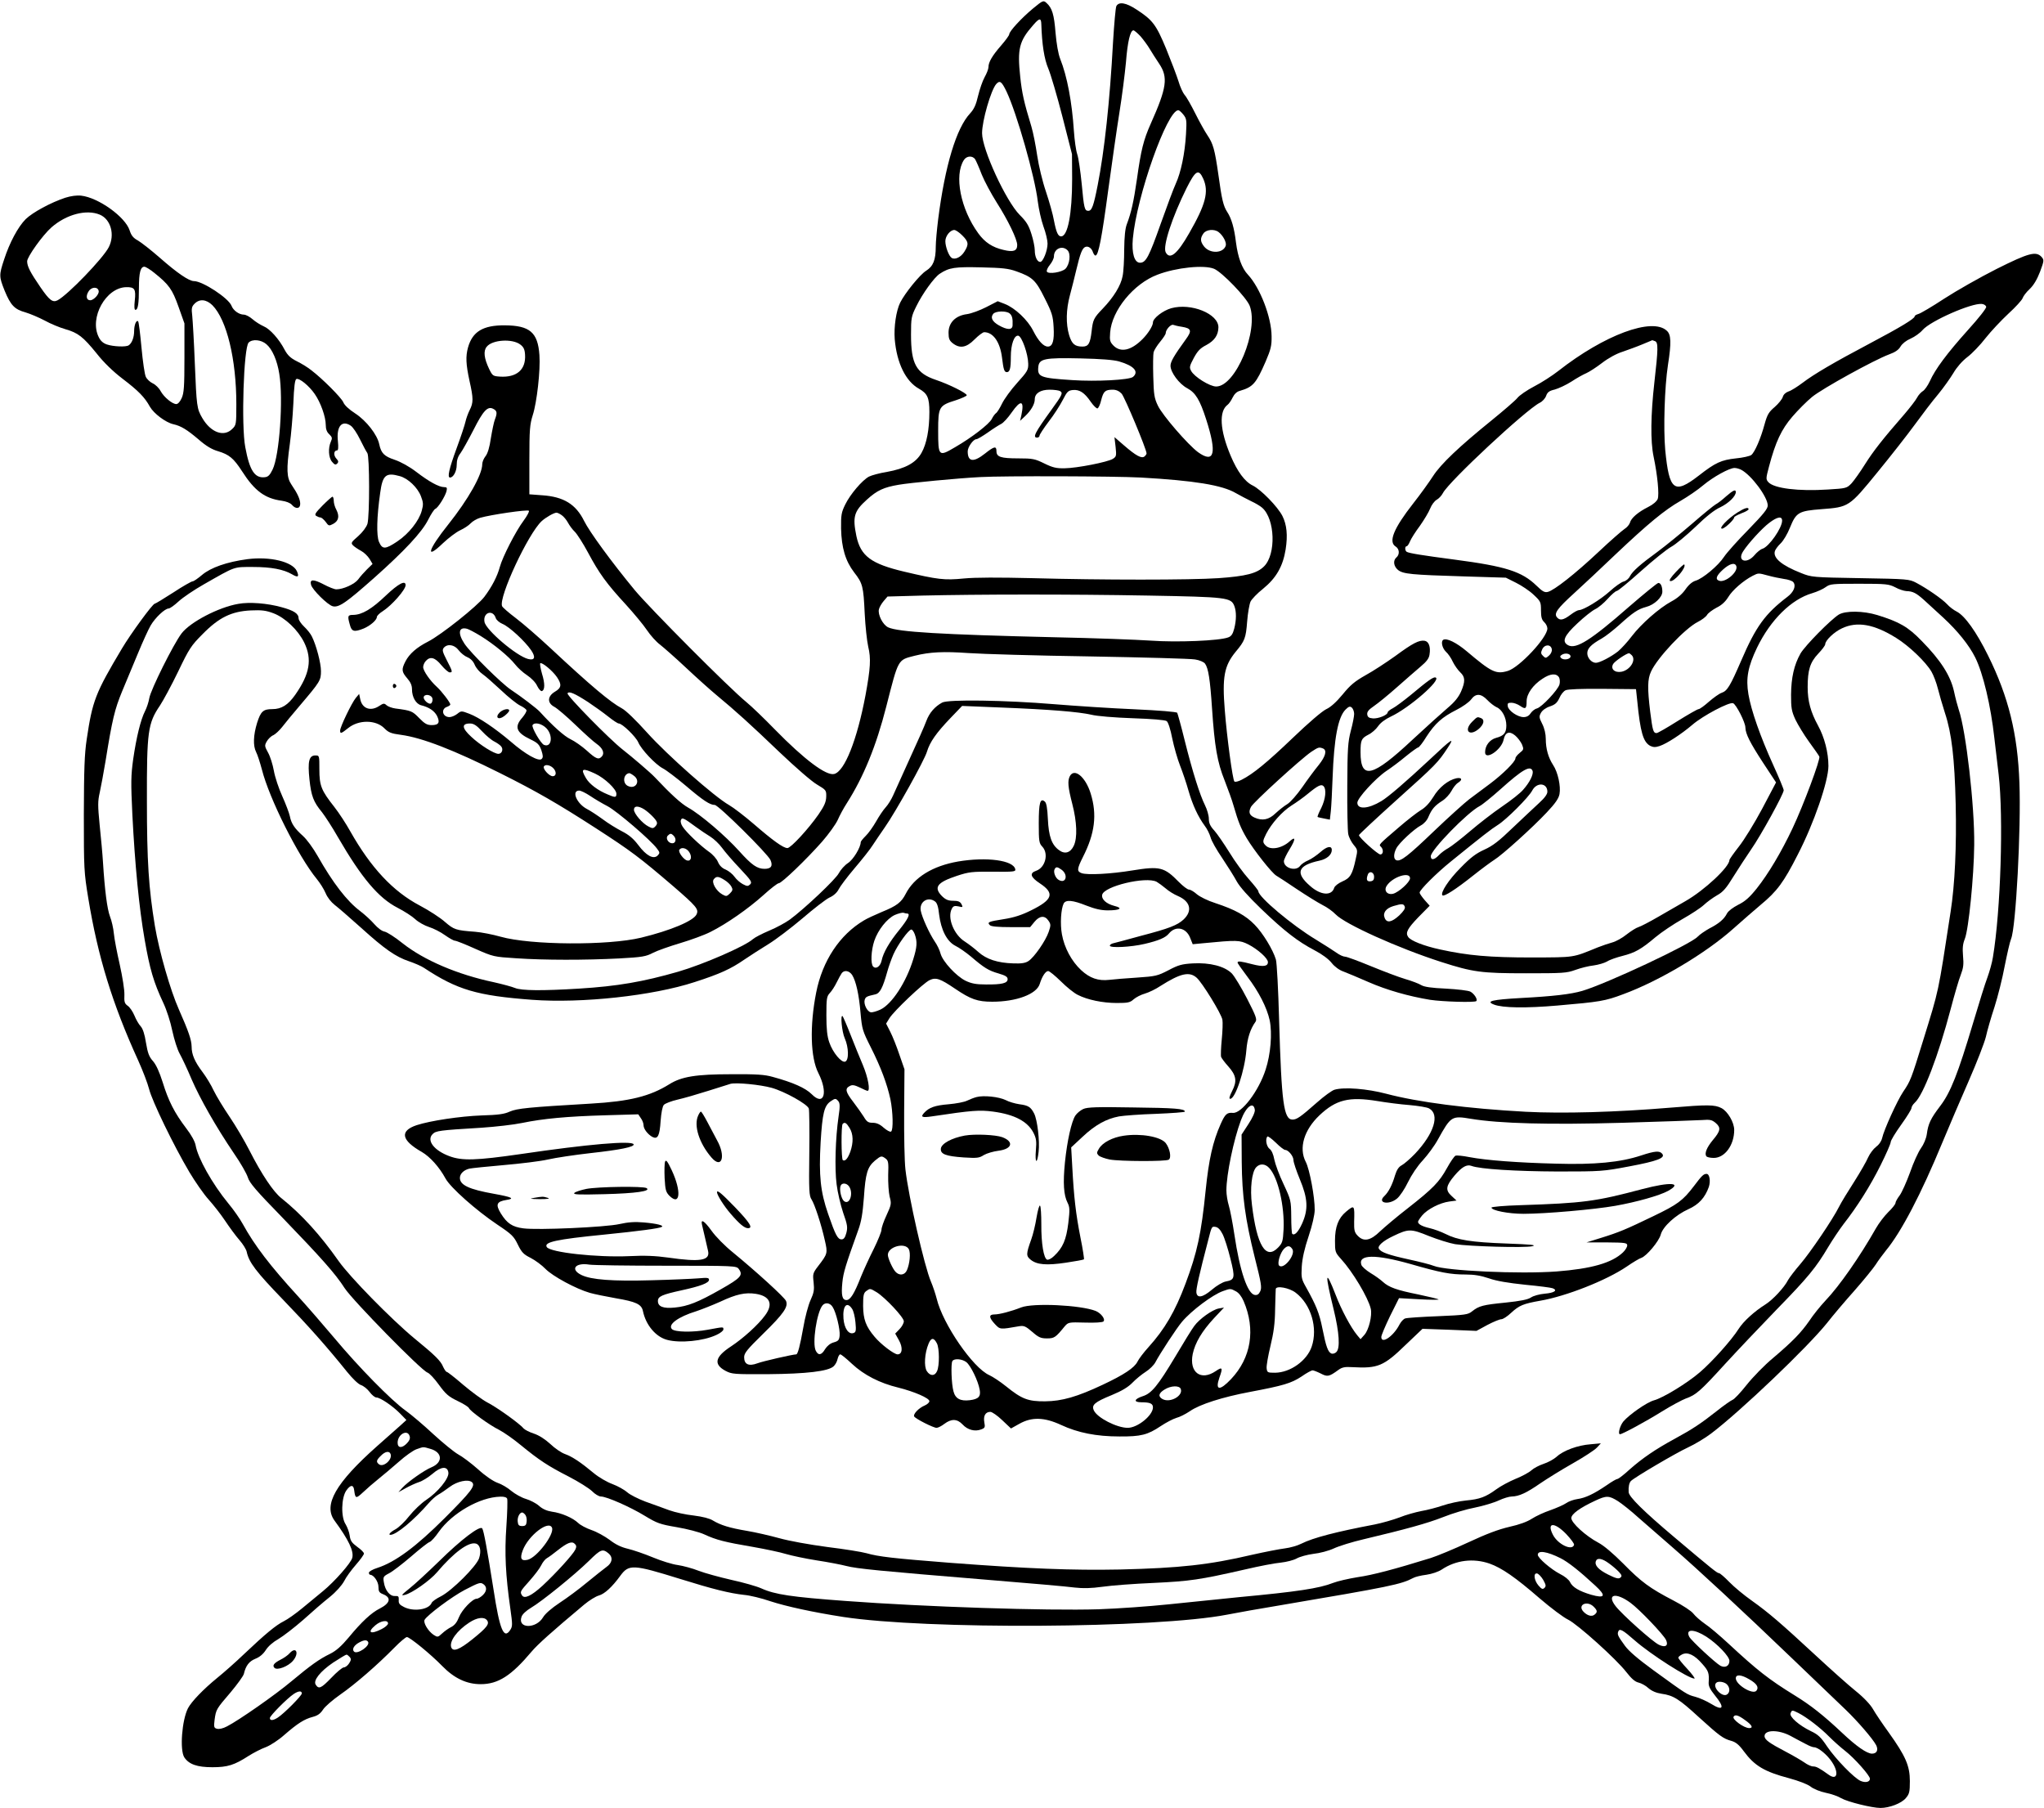 <?xml version="1.0" standalone="no"?>
<!DOCTYPE svg PUBLIC "-//W3C//DTD SVG 20010904//EN"
 "http://www.w3.org/TR/2001/REC-SVG-20010904/DTD/svg10.dtd">
<svg version="1.0" xmlns="http://www.w3.org/2000/svg"
 width="1280pt" height="1132pt" viewBox="0 0 1280 1132"
 preserveAspectRatio="xMidYMid meet">
<g transform="translate(0,1132) scale(0.1,-0.1)"
fill="#000000" stroke="none">
<path d="M6469 11267 c-72 -60 -149 -143 -149 -162 0 -6 -23 -38 -50 -69 -56
-64 -80 -105 -80 -136 0 -12 -11 -40 -24 -63 -13 -23 -31 -76 -41 -117 -13
-57 -26 -84 -50 -110 -86 -92 -157 -326 -200 -663 -8 -65 -15 -141 -15 -170 0
-85 -16 -124 -60 -152 -39 -24 -133 -140 -163 -200 -25 -51 -40 -151 -34 -229
13 -150 69 -264 152 -310 53 -30 65 -56 65 -146 0 -109 -17 -198 -49 -255 -35
-63 -102 -99 -218 -120 -45 -7 -95 -21 -111 -29 -42 -22 -118 -111 -149 -175
-24 -49 -27 -65 -26 -151 3 -120 27 -202 82 -274 54 -69 58 -88 66 -258 4 -79
14 -172 22 -207 18 -74 14 -135 -17 -304 -53 -281 -131 -477 -196 -493 -50
-13 -188 91 -372 279 -65 67 -145 144 -178 171 -108 88 -607 590 -699 701
-147 178 -284 366 -317 433 -52 105 -128 152 -263 161 l-80 6 0 215 c0 191 3
222 21 280 26 79 49 283 42 377 -10 142 -60 185 -217 186 -136 1 -202 -39
-230 -138 -16 -57 -13 -107 9 -209 25 -111 25 -137 1 -184 -10 -20 -22 -53
-26 -72 -4 -19 -29 -95 -56 -168 -47 -128 -59 -182 -41 -182 21 0 42 39 42 79
0 29 7 52 24 74 13 18 49 83 81 145 61 121 89 151 124 132 24 -12 26 -26 10
-67 -6 -15 -17 -68 -25 -116 -8 -57 -20 -97 -34 -114 -11 -14 -20 -36 -20 -49
0 -66 -88 -221 -213 -378 -128 -160 -146 -226 -33 -117 36 34 84 70 108 81 24
11 53 30 65 43 12 13 39 29 60 35 65 19 296 53 305 44 4 -4 -11 -32 -33 -62
-49 -65 -132 -227 -149 -290 -16 -59 -49 -123 -97 -187 -45 -59 -270 -238
-352 -280 -71 -36 -117 -76 -142 -124 -26 -51 -24 -65 11 -106 21 -24 30 -44
30 -69 0 -49 25 -92 58 -100 48 -12 81 -34 98 -65 21 -42 12 -59 -32 -59 -29
0 -44 8 -79 44 -43 44 -49 47 -149 60 -21 3 -46 12 -55 20 -15 14 -20 13 -46
-4 -54 -36 -107 -17 -119 42 l-7 33 -21 -25 c-25 -30 -98 -181 -98 -204 0 -22
6 -20 50 15 66 54 175 53 228 -2 25 -25 41 -32 103 -40 133 -18 331 -95 623
-241 224 -112 358 -189 601 -346 215 -139 271 -181 480 -360 147 -127 162
-145 147 -177 -19 -41 -162 -101 -347 -146 -207 -50 -692 -47 -880 6 -49 14
-121 28 -160 31 -121 9 -132 13 -189 62 -29 26 -100 72 -157 102 -169 89 -307
238 -435 464 -26 47 -71 116 -100 153 -82 104 -94 133 -94 236 0 86 0 87 -25
87 -40 0 -49 -37 -37 -151 11 -103 25 -140 78 -204 18 -23 64 -93 101 -158
148 -255 254 -380 373 -441 41 -21 91 -53 110 -71 19 -18 58 -40 86 -49 29 -9
74 -32 100 -51 27 -19 55 -35 63 -35 8 0 66 -23 128 -51 113 -50 116 -50 256
-59 176 -12 431 -12 645 -1 145 8 167 12 211 35 27 14 104 41 171 61 67 20
152 51 189 70 102 51 236 145 330 229 46 42 90 76 98 76 18 0 173 149 271 260
41 47 85 108 98 136 12 28 38 76 57 105 105 165 184 358 247 605 77 301 71
291 177 318 96 24 181 28 338 17 83 -6 425 -16 760 -21 336 -6 632 -14 659
-19 27 -4 55 -16 62 -26 21 -28 32 -99 44 -280 16 -239 33 -338 79 -452 21
-54 47 -125 56 -158 30 -103 44 -138 82 -203 46 -77 158 -219 186 -235 12 -7
69 -44 128 -84 60 -40 131 -84 160 -99 29 -14 66 -41 83 -59 58 -61 393 -212
661 -298 199 -64 252 -71 530 -71 230 0 255 1 310 21 33 12 84 25 114 28 29 4
68 15 85 25 17 11 61 26 97 35 78 20 116 41 206 117 37 31 113 82 168 113 55
31 116 71 135 89 19 18 56 45 82 60 38 21 58 44 104 119 31 50 81 126 109 167
61 87 205 349 205 372 0 8 -30 80 -66 159 -80 176 -138 341 -155 442 -17 100
-3 173 54 292 85 175 215 303 346 341 30 9 68 26 84 38 27 20 41 21 210 21
169 0 185 -2 225 -22 23 -13 55 -23 70 -24 41 -1 62 -12 112 -57 25 -23 78
-72 119 -109 91 -84 162 -173 200 -249 50 -100 98 -304 120 -504 6 -52 18
-156 27 -230 31 -267 13 -852 -36 -1144 -5 -33 -21 -89 -34 -125 -14 -36 -54
-165 -90 -286 -95 -318 -141 -435 -206 -520 -60 -79 -75 -110 -84 -177 -4 -27
-19 -63 -37 -88 -16 -22 -47 -90 -68 -151 -22 -60 -51 -125 -65 -144 -14 -18
-26 -40 -26 -47 0 -8 -21 -34 -46 -58 -25 -25 -59 -70 -76 -100 -101 -178
-229 -362 -318 -455 -31 -33 -76 -89 -99 -124 -52 -75 -103 -128 -229 -235
-52 -43 -125 -118 -164 -167 -38 -48 -78 -91 -89 -94 -10 -4 -56 -36 -101 -72
-95 -75 -149 -111 -263 -173 -118 -64 -201 -121 -278 -189 -37 -34 -72 -61
-78 -61 -6 0 -36 -17 -67 -39 -81 -55 -134 -80 -184 -87 -23 -3 -56 -15 -71
-26 -16 -11 -60 -30 -99 -44 -39 -13 -90 -37 -115 -53 -29 -19 -78 -37 -141
-51 -69 -16 -143 -44 -257 -97 -88 -41 -194 -85 -235 -98 -229 -71 -366 -107
-458 -120 -56 -9 -126 -25 -154 -36 -86 -34 -223 -55 -588 -89 -118 -12 -316
-32 -440 -45 -124 -13 -322 -27 -440 -31 -327 -10 -1089 15 -1585 52 -339 25
-442 40 -528 79 -29 13 -113 37 -187 53 -74 17 -166 42 -205 57 -38 15 -97 31
-131 36 -33 4 -103 26 -156 48 -53 22 -123 46 -157 54 -42 10 -77 27 -114 56
-30 22 -80 50 -113 61 -32 11 -70 31 -84 45 -33 31 -103 62 -164 70 -32 5 -59
17 -81 37 -18 16 -55 35 -82 43 -27 8 -68 31 -91 50 -23 20 -62 43 -87 51 -27
10 -75 42 -122 85 -43 38 -99 80 -124 93 -25 14 -95 71 -155 126 -60 56 -138
122 -174 148 -90 64 -294 272 -446 454 -71 84 -174 203 -229 263 -173 189
-271 317 -344 450 -18 33 -59 92 -91 130 -101 123 -191 284 -205 364 -4 23
-26 64 -60 108 -72 95 -110 169 -146 286 -21 66 -41 110 -61 133 -25 28 -33
51 -44 116 -8 53 -20 88 -33 102 -11 11 -29 42 -39 67 -11 26 -30 54 -43 62
-19 14 -22 24 -20 69 1 30 -12 111 -29 188 -17 74 -34 162 -37 195 -3 33 -14
81 -24 106 -18 47 -33 165 -44 339 -3 52 -13 158 -21 235 -12 123 -12 148 1
205 8 36 24 124 36 195 42 261 57 323 104 437 26 62 71 170 100 240 29 70 64
147 78 171 29 50 90 107 113 107 8 0 36 20 63 45 26 24 97 72 157 106 202 115
184 109 308 109 115 0 192 -15 245 -46 37 -22 46 -16 30 20 -27 59 -168 93
-309 75 -129 -17 -231 -53 -285 -99 -26 -22 -52 -40 -59 -40 -7 0 -62 -31
-121 -70 -59 -38 -112 -70 -116 -70 -13 0 -151 -189 -205 -280 -167 -280 -185
-327 -221 -569 -14 -93 -17 -186 -18 -471 0 -341 1 -362 28 -525 60 -366 151
-661 312 -1014 29 -64 60 -145 69 -181 19 -75 153 -352 252 -519 37 -62 91
-139 119 -170 28 -31 75 -90 103 -132 28 -42 69 -98 91 -123 23 -26 43 -59 46
-74 14 -66 58 -124 224 -296 165 -171 276 -296 404 -455 34 -42 70 -77 87 -83
16 -5 41 -25 55 -44 14 -19 33 -34 42 -34 24 0 102 -53 148 -100 l40 -41 -35
-32 c-20 -18 -87 -77 -149 -132 -259 -230 -338 -368 -266 -466 88 -120 122
-191 111 -233 -8 -32 -110 -148 -183 -208 -32 -26 -91 -75 -131 -108 -40 -33
-92 -70 -115 -81 -50 -25 -117 -81 -247 -204 -52 -50 -129 -118 -170 -151 -87
-71 -161 -148 -183 -190 -38 -75 -52 -261 -23 -307 29 -44 81 -62 176 -62 95
0 137 13 227 71 30 19 78 44 106 54 29 11 80 44 116 76 84 73 126 100 179 114
31 8 48 20 65 46 12 19 61 61 108 94 91 63 232 185 339 294 35 36 71 66 78 66
18 0 150 -108 221 -181 75 -77 153 -114 241 -114 110 0 192 53 319 204 38 45
126 124 329 294 31 26 73 52 92 57 36 10 83 53 134 123 54 74 79 73 375 -19
205 -64 310 -90 401 -100 36 -3 110 -21 165 -40 98 -32 268 -69 455 -98 519
-80 1958 -72 2403 14 60 12 213 39 340 60 685 116 751 130 827 170 12 7 49 16
82 20 35 5 76 19 97 33 88 59 198 72 299 37 76 -27 162 -86 314 -218 70 -60
150 -120 178 -133 59 -29 302 -247 365 -329 32 -41 54 -60 76 -65 17 -4 45
-19 62 -35 21 -18 49 -30 82 -35 74 -10 110 -33 234 -147 130 -118 152 -134
203 -148 28 -8 48 -24 78 -65 67 -91 129 -128 284 -169 59 -16 114 -37 134
-52 18 -15 61 -32 95 -39 35 -7 78 -22 97 -34 40 -23 193 -61 246 -61 56 0
132 29 159 62 22 26 25 39 25 106 0 96 -27 157 -132 304 -40 55 -85 122 -99
147 -16 28 -57 72 -108 113 -45 36 -159 138 -254 226 -214 198 -289 263 -397
340 -47 33 -110 85 -140 116 -30 31 -59 56 -65 56 -12 0 -44 26 -281 226 -192
162 -283 252 -285 281 -2 34 3 58 14 70 23 23 283 176 357 210 41 19 107 58
145 87 184 139 605 541 726 692 35 45 112 136 171 202 59 67 119 141 134 164
15 24 44 63 64 88 96 116 220 353 353 675 41 99 116 274 166 388 50 114 98
238 107 275 8 37 32 121 54 187 21 66 50 181 64 257 15 75 32 151 40 170 30
71 63 690 52 978 -11 304 -68 537 -196 795 -74 150 -146 250 -197 276 -18 9
-45 29 -60 46 -31 33 -125 98 -193 134 -44 23 -53 24 -350 29 -300 5 -306 6
-371 32 -122 48 -178 95 -164 138 3 10 19 32 36 48 17 16 43 60 58 98 39 96
54 105 198 116 171 13 173 14 350 231 82 100 187 234 233 297 46 63 111 149
146 190 34 41 77 102 97 135 21 36 55 75 88 100 29 22 80 75 113 118 34 43 98
111 143 153 45 41 85 85 89 97 4 12 23 38 44 57 25 24 46 59 65 108 26 70 26
74 10 93 -35 38 -80 26 -282 -75 -103 -52 -251 -136 -328 -186 -76 -50 -149
-93 -162 -96 -13 -4 -23 -10 -23 -15 0 -14 -89 -68 -280 -169 -227 -120 -351
-193 -422 -247 -32 -24 -71 -49 -88 -54 -19 -7 -32 -20 -36 -35 -4 -13 -26
-41 -50 -62 -38 -32 -47 -48 -64 -109 -24 -89 -61 -174 -83 -192 -10 -7 -53
-17 -96 -21 -92 -10 -128 -26 -233 -108 -154 -119 -185 -95 -210 161 -12 135
-4 394 17 531 22 141 20 191 -7 215 -91 86 -392 -26 -680 -252 -37 -29 -105
-73 -150 -96 -46 -24 -94 -57 -106 -73 -13 -16 -85 -78 -160 -139 -204 -165
-319 -274 -368 -350 -24 -37 -79 -114 -124 -171 -123 -157 -157 -241 -110
-270 24 -15 26 -50 5 -68 -23 -19 -18 -56 10 -79 33 -25 81 -30 413 -40 l262
-8 64 -32 c34 -17 84 -50 109 -74 45 -42 47 -46 47 -99 0 -42 5 -59 20 -73 11
-10 20 -28 20 -40 0 -57 -175 -244 -248 -266 -74 -22 -102 -8 -258 124 -63 53
-125 84 -146 71 -16 -10 -7 -51 16 -74 14 -12 34 -41 44 -64 11 -22 32 -52 46
-65 32 -30 33 -57 5 -122 -16 -35 -40 -65 -84 -102 -34 -29 -132 -117 -218
-197 -253 -237 -327 -255 -327 -80 0 76 5 87 49 110 21 10 48 34 61 53 15 22
45 44 79 60 116 54 320 232 281 245 -14 5 -46 -18 -155 -109 -44 -36 -95 -74
-112 -83 -18 -9 -33 -21 -33 -26 0 -17 -60 -41 -93 -38 -24 2 -33 8 -35 25 -2
16 8 29 43 53 25 17 90 70 144 118 54 48 121 106 148 129 37 31 52 51 55 75 8
49 -5 82 -31 86 -35 5 -74 -15 -184 -96 -56 -40 -140 -95 -186 -120 -67 -38
-95 -61 -143 -120 -40 -48 -75 -80 -104 -93 -26 -13 -109 -84 -206 -177 -164
-157 -251 -228 -322 -264 -21 -11 -42 -16 -46 -11 -11 11 -47 278 -60 445 -17
209 -4 279 68 367 57 68 64 85 72 190 4 53 14 108 21 124 7 15 42 52 79 81 82
67 124 140 141 246 14 89 7 155 -20 209 -30 59 -135 166 -186 191 -50 24 -97
88 -139 188 -67 159 -74 277 -18 318 8 6 22 26 31 45 11 22 26 37 46 42 82 24
101 46 161 184 32 75 38 98 37 158 -1 120 -72 303 -148 385 -38 40 -63 109
-75 202 -11 91 -28 150 -55 191 -24 37 -34 78 -55 232 -23 161 -33 195 -70
250 -15 22 -49 83 -75 135 -26 52 -56 105 -67 116 -10 12 -28 50 -38 85 -11
35 -46 127 -77 203 -63 152 -85 181 -187 247 -64 42 -109 50 -125 21 -5 -9
-14 -112 -21 -227 -20 -370 -54 -681 -96 -894 -26 -133 -37 -161 -59 -161 -23
0 -27 16 -41 168 -8 80 -20 163 -28 186 -8 23 -17 88 -21 146 -12 181 -42 342
-86 452 -12 30 -23 94 -29 163 -9 114 -21 155 -57 187 -19 17 -22 16 -84 -35z
m52 -99 c4 -125 18 -218 44 -278 15 -36 55 -171 88 -300 l60 -235 1 -155 c0
-218 -27 -360 -69 -360 -19 0 -30 23 -45 100 -6 36 -29 117 -50 180 -22 64
-46 165 -55 227 -9 62 -25 143 -36 180 -47 154 -59 209 -70 311 -19 177 -7
225 82 326 38 44 49 45 50 4z m621 -75 c18 -21 44 -56 57 -78 13 -22 40 -64
60 -94 57 -85 48 -150 -53 -376 -45 -101 -61 -165 -86 -345 -21 -145 -36 -211
-64 -285 -10 -27 -15 -77 -16 -156 0 -64 -4 -140 -10 -168 -11 -59 -56 -132
-124 -203 -57 -59 -62 -70 -70 -142 -9 -77 -20 -96 -57 -96 -48 0 -67 16 -84
72 -21 71 -19 160 5 249 11 41 29 112 40 159 25 106 38 137 57 144 18 7 40 -8
48 -35 4 -10 10 -19 15 -19 19 0 40 112 80 410 23 168 54 386 70 485 16 99 34
241 41 315 10 129 27 200 47 200 5 0 25 -17 44 -37z m-839 -346 c64 -135 178
-534 196 -689 6 -46 21 -116 35 -155 15 -40 26 -88 26 -108 0 -44 -28 -115
-46 -115 -19 0 -34 33 -34 73 0 19 -9 65 -21 102 -17 54 -31 77 -73 119 -86
86 -236 411 -236 512 0 78 55 268 88 307 23 26 34 18 65 -46z m1107 -144 c21
-26 22 -36 17 -123 -7 -122 -32 -240 -64 -310 -14 -30 -56 -143 -94 -250 -74
-209 -93 -245 -130 -245 -35 0 -53 59 -45 150 24 267 215 805 285 805 5 0 19
-12 31 -27z m-1303 -281 c6 -10 25 -53 41 -95 17 -42 59 -120 93 -174 72 -113
129 -231 129 -267 0 -37 -24 -46 -85 -31 -70 16 -117 47 -158 103 -112 153
-153 364 -91 460 17 27 55 29 71 4z m1428 -121 c36 -81 16 -160 -88 -341 -74
-130 -121 -169 -147 -120 -20 37 40 220 131 403 56 111 75 122 104 58z m-1509
-355 c40 -40 42 -56 13 -102 -21 -34 -58 -52 -79 -39 -18 11 -40 70 -40 105 0
32 30 70 56 70 9 0 31 -15 50 -34z m1605 21 c28 -21 51 -65 45 -85 -16 -49
-99 -52 -136 -5 -24 31 -25 51 -4 81 17 25 68 30 95 9z m-946 -114 c22 -22 14
-88 -13 -116 -23 -22 -106 -35 -116 -18 -4 6 4 25 18 42 14 17 26 41 26 54 0
48 52 71 85 38z m-320 -132 c101 -36 121 -55 177 -168 46 -91 52 -111 56 -181
5 -85 -6 -122 -36 -122 -27 0 -59 34 -92 99 -34 68 -114 143 -178 168 l-44 17
-72 -37 c-39 -20 -93 -40 -121 -44 -71 -9 -115 -53 -115 -116 0 -37 5 -49 26
-66 45 -35 86 -28 137 24 25 25 52 45 60 45 57 0 100 -62 112 -160 9 -74 14
-90 30 -90 19 0 25 23 25 96 0 77 21 137 47 132 22 -4 61 -114 62 -175 1 -39
-5 -49 -69 -120 -39 -43 -81 -101 -95 -130 -14 -29 -31 -56 -38 -60 -6 -4 -19
-21 -26 -36 -17 -33 -126 -117 -230 -177 -103 -61 -106 -58 -106 103 0 150 5
158 111 191 36 12 67 26 68 31 1 13 -109 68 -192 96 -125 42 -157 100 -157
284 0 105 2 114 33 177 39 80 112 181 147 204 59 39 95 44 260 40 132 -3 170
-7 220 -25z m1238 16 c51 -22 203 -180 223 -232 58 -153 -88 -505 -210 -505
-40 0 -138 61 -157 98 -12 22 -10 30 17 81 24 44 40 61 79 81 50 27 74 61 75
110 1 85 -171 155 -296 120 -52 -15 -114 -63 -114 -89 0 -21 -30 -69 -66 -105
-71 -71 -136 -85 -181 -40 -22 23 -25 32 -21 82 10 138 147 306 296 362 117
45 292 63 355 37z m4835 -238 c2 -9 -47 -71 -114 -145 -131 -146 -205 -245
-239 -321 -13 -28 -33 -56 -44 -62 -11 -7 -28 -25 -36 -41 -9 -17 -44 -62 -78
-102 -138 -158 -197 -234 -248 -315 -30 -48 -68 -101 -84 -119 -30 -31 -33
-32 -149 -39 -184 -12 -337 7 -372 46 -16 18 -16 23 4 98 41 155 78 233 146
312 35 41 91 97 124 124 65 53 388 231 482 266 39 14 60 29 72 50 11 18 35 37
63 49 25 11 59 35 75 54 50 57 305 169 370 163 14 -1 26 -9 28 -18z m-6116
-41 c16 -13 21 -32 19 -75 -1 -30 -33 -30 -86 0 -42 24 -54 49 -35 72 15 18
80 20 102 3z m1079 -84 c60 -10 65 -24 24 -80 -74 -102 -95 -139 -95 -164 0
-41 54 -114 105 -141 52 -28 79 -73 118 -194 69 -214 52 -280 -51 -206 -63 47
-222 230 -251 291 -23 48 -26 70 -29 183 -2 70 -1 138 2 151 3 13 22 43 41 66
19 23 35 47 35 54 0 22 32 57 47 52 8 -3 32 -9 54 -12z m-4143 -111 c21 -16
28 -30 30 -64 6 -93 -52 -144 -158 -137 -43 3 -46 5 -67 48 -32 67 -37 113
-15 139 34 44 160 52 210 14z m7106 21 c21 -8 20 -48 -4 -259 -23 -202 -25
-368 -5 -463 25 -119 36 -238 26 -266 -6 -15 -29 -35 -59 -50 -64 -32 -108
-70 -115 -99 -4 -12 -19 -30 -34 -39 -15 -10 -89 -74 -163 -144 -146 -137
-277 -240 -317 -250 -20 -5 -33 2 -71 39 -92 89 -193 121 -512 163 -205 27
-286 40 -301 49 -12 8 -12 35 0 35 5 0 14 14 21 31 7 17 35 61 62 97 26 37 55
85 64 108 9 23 27 47 41 55 13 7 31 26 39 42 38 73 519 521 606 565 17 8 34
27 40 43 8 23 19 32 54 40 25 7 72 29 105 50 33 22 75 45 94 53 18 8 63 37 98
64 39 30 90 58 129 70 34 12 90 32 123 46 33 14 61 25 62 26 1 0 8 -3 17 -6z
m-3356 -127 c93 -27 126 -64 87 -97 -23 -19 -230 -30 -379 -20 -202 13 -220
20 -214 82 5 52 38 59 263 54 130 -3 207 -9 243 -19z m-369 -186 c18 -12 14
-22 -54 -116 -105 -145 -120 -175 -90 -175 8 0 15 6 15 13 0 6 26 46 57 87 32
41 71 102 88 135 27 53 34 60 63 63 42 4 73 -16 112 -73 18 -26 37 -44 43 -42
6 2 17 25 23 52 14 55 25 65 72 65 22 0 40 -8 56 -25 19 -21 156 -348 156
-374 0 -5 -6 -13 -13 -19 -18 -15 -54 5 -129 70 l-59 51 7 -60 c6 -57 5 -62
-17 -76 -32 -20 -224 -58 -302 -59 -51 -1 -74 4 -127 30 -59 29 -73 32 -163
32 -110 0 -137 9 -137 45 0 34 -14 31 -72 -15 -72 -57 -108 -52 -108 14 0 27
35 76 54 76 7 0 39 19 72 42 32 23 70 47 84 54 14 7 43 39 65 71 58 83 81 77
61 -17 l-8 -35 32 30 c37 35 60 75 60 105 0 37 35 60 93 60 28 0 58 -4 66 -9z
m4264 -492 c64 -33 167 -171 167 -224 0 -21 -27 -54 -121 -151 -67 -68 -136
-145 -153 -171 -36 -55 -133 -136 -178 -149 -20 -6 -43 -25 -63 -54 -20 -29
-51 -56 -87 -75 -78 -42 -191 -142 -249 -218 -27 -36 -66 -78 -86 -95 -46 -36
-116 -72 -139 -72 -27 0 -54 30 -54 60 0 30 24 55 90 92 25 14 74 53 110 85
86 78 117 99 169 113 51 13 101 61 101 95 0 33 -10 55 -25 55 -7 0 -90 -68
-186 -151 -234 -205 -329 -266 -379 -239 -41 22 -26 59 58 137 42 40 93 80
112 89 19 9 54 38 78 65 24 27 50 49 57 49 7 0 75 56 152 125 76 68 161 136
188 151 28 15 95 71 151 124 67 65 119 107 157 124 52 25 97 69 97 95 0 19
-16 12 -61 -27 -24 -22 -53 -44 -65 -50 -11 -6 -79 -61 -150 -123 -71 -61
-167 -139 -213 -173 -110 -80 -158 -123 -174 -154 -6 -14 -24 -29 -39 -33 -16
-4 -55 -32 -88 -62 -59 -53 -164 -117 -192 -117 -8 0 -32 -13 -54 -30 -44 -33
-66 -37 -84 -15 -20 24 1 54 109 152 53 48 168 156 256 240 205 194 309 280
409 337 45 26 108 69 141 97 63 53 165 109 197 109 11 0 29 -5 41 -11z m-3758
-49 c333 -19 509 -47 595 -98 25 -14 68 -37 95 -50 28 -13 58 -31 69 -41 81
-71 88 -291 12 -367 -44 -44 -113 -62 -286 -74 -177 -12 -731 -12 -1165 0
-212 5 -357 5 -429 -2 -122 -12 -163 -7 -375 43 -206 49 -271 97 -298 222 -25
122 -15 156 66 229 64 58 105 77 200 93 69 12 371 41 511 48 146 8 836 6 1005
-3z m-3627 -236 c12 -8 30 -30 39 -47 9 -17 28 -43 43 -57 14 -14 52 -73 83
-131 69 -129 116 -194 236 -324 50 -55 110 -127 132 -160 22 -33 59 -74 82
-91 23 -18 96 -82 162 -144 66 -62 153 -140 194 -174 116 -96 207 -178 394
-357 99 -94 200 -182 233 -201 57 -34 59 -36 58 -76 -1 -33 -11 -57 -48 -111
-64 -92 -174 -211 -195 -211 -26 0 -92 48 -210 150 -57 49 -127 103 -155 119
-92 52 -387 313 -513 453 -71 79 -134 140 -159 153 -71 38 -191 138 -446 376
-75 70 -173 155 -218 189 -45 34 -84 68 -86 75 -22 56 163 453 248 532 25 23
77 53 93 53 6 0 21 -7 33 -16z m7642 -34 c0 -46 -82 -163 -123 -176 -12 -3
-35 -22 -50 -40 -49 -58 -111 -37 -71 24 32 50 118 144 163 178 51 39 81 44
81 14z m-287 -284 c14 -36 -69 -107 -108 -92 -25 9 -17 32 25 70 41 37 74 46
83 22z m200 -60 c29 -8 73 -17 99 -21 25 -3 52 -12 58 -20 19 -23 3 -62 -37
-92 -139 -106 -197 -185 -289 -399 -69 -159 -87 -190 -123 -202 -15 -5 -51
-31 -80 -56 -28 -25 -57 -46 -64 -46 -7 0 -66 -34 -132 -75 -65 -41 -124 -75
-131 -75 -21 0 -25 16 -40 133 -18 148 -17 204 5 252 39 86 212 270 293 311
26 13 52 33 58 44 6 11 33 31 59 45 33 16 56 38 74 67 25 42 93 102 153 133
36 18 34 18 97 1z m-3883 -125 c497 -9 519 -12 540 -66 13 -35 13 -86 -1 -141
-9 -34 -18 -48 -38 -55 -55 -21 -320 -32 -486 -20 -88 6 -358 16 -600 21 -716
17 -981 33 -1043 62 -34 16 -66 80 -58 113 3 13 17 37 30 52 l24 28 219 6
c343 8 917 9 1413 0z m-4085 -142 c4 -11 23 -28 43 -36 41 -17 138 -106 178
-164 30 -44 23 -66 -19 -55 -72 18 -264 181 -273 232 -11 60 53 81 71 23z
m-95 -111 c84 -52 177 -129 215 -177 17 -22 51 -53 76 -69 27 -18 54 -46 63
-67 10 -20 23 -34 29 -32 20 6 20 48 1 109 -9 32 -14 61 -11 65 10 9 78 -47
105 -87 31 -46 28 -67 -13 -91 -48 -29 -49 -71 -3 -95 17 -9 77 -60 132 -113
56 -54 115 -107 133 -119 37 -26 50 -57 33 -77 -20 -24 -37 -18 -95 35 -30 27
-77 60 -103 72 -39 19 -109 81 -192 172 -18 20 -118 96 -180 137 -58 38 -253
231 -291 288 -44 66 -37 108 16 94 11 -3 49 -23 85 -45z m-138 -89 c13 -17 37
-37 55 -44 21 -9 37 -26 46 -48 8 -19 30 -45 48 -57 19 -13 71 -59 116 -101
45 -43 99 -86 119 -96 21 -10 39 -23 41 -30 2 -6 -10 -27 -26 -46 -52 -58 -38
-94 50 -136 46 -22 56 -32 69 -68 11 -34 12 -45 2 -55 -18 -18 -102 29 -194
109 -98 83 -198 151 -259 174 -50 19 -51 19 -76 -1 -14 -11 -36 -20 -48 -20
-45 0 -56 52 -14 65 10 4 19 10 19 14 0 12 -54 83 -85 111 -42 38 -85 100 -85
123 0 11 7 29 17 39 27 30 57 22 97 -27 21 -25 44 -45 52 -45 20 0 18 6 -18
76 -27 53 -30 64 -19 78 23 27 67 20 93 -15z m6846 5 c2 -11 -6 -29 -18 -39
-19 -17 -22 -17 -37 -2 -14 13 -15 21 -5 42 15 32 55 32 60 -1z m117 -44 c0
-18 -43 -26 -59 -10 -8 8 -7 13 4 20 21 14 55 8 55 -10z m383 8 c30 -30 -9
-93 -64 -104 -43 -8 -71 19 -51 50 12 18 82 65 98 66 3 0 10 -5 17 -12z m-455
-139 c5 -9 7 -28 3 -44 -9 -34 -111 -143 -142 -151 -13 -3 -30 -17 -39 -30
-10 -16 -25 -24 -44 -24 -37 0 -95 40 -99 68 -3 18 1 22 23 22 15 0 39 -9 55
-20 33 -23 40 -18 40 29 0 46 39 102 99 141 49 33 87 36 104 9z m490 -149 c19
-194 37 -256 81 -280 19 -9 32 -10 59 -1 45 15 137 75 205 133 66 57 231 144
255 135 19 -7 77 -120 77 -152 1 -40 29 -95 109 -218 l83 -126 -87 -165 c-48
-90 -114 -197 -146 -237 -32 -41 -59 -79 -59 -84 0 -43 -156 -189 -275 -257
-38 -22 -115 -66 -170 -98 -55 -32 -111 -61 -125 -65 -14 -4 -47 -25 -74 -46
-27 -22 -67 -44 -90 -50 -22 -6 -63 -20 -91 -31 -159 -65 -140 -62 -410 -63
-268 0 -402 12 -576 50 -102 22 -186 55 -201 79 -18 26 -4 52 63 122 l72 73
-32 36 c-17 20 -31 40 -31 46 0 17 104 121 197 196 200 162 250 201 293 228
53 33 193 173 215 215 28 54 95 49 95 -7 0 -16 -17 -39 -52 -71 -28 -26 -102
-95 -164 -154 -87 -84 -126 -114 -179 -138 -51 -23 -86 -49 -148 -113 -75 -75
-129 -158 -114 -173 9 -10 83 37 191 123 54 43 114 87 133 99 48 29 241 203
329 297 54 57 75 88 80 115 9 49 -10 137 -40 182 -30 46 -46 101 -46 164 0 30
-8 66 -22 93 -20 40 -21 47 -8 70 9 16 31 32 56 40 32 11 45 22 59 52 9 22 27
44 39 49 13 7 101 10 231 9 l210 -2 8 -75z m-6570 -6 c39 -26 95 -66 125 -90
30 -24 60 -44 67 -44 22 0 107 -83 122 -118 19 -45 108 -139 154 -163 20 -10
85 -59 144 -109 109 -93 151 -120 181 -120 23 0 332 -306 349 -345 16 -37 4
-55 -37 -55 -46 0 -80 23 -158 110 -87 97 -243 230 -320 273 -46 26 -110 85
-210 191 -24 26 -143 128 -201 173 -83 65 -352 339 -345 352 9 15 44 0 129
-55z m-975 22 c2 -10 -1 -23 -7 -29 -14 -14 -57 25 -46 43 11 17 49 8 53 -14z
m6606 -9 c17 -18 43 -38 58 -45 34 -14 61 -65 61 -114 0 -47 -15 -65 -64 -78
-40 -11 -69 -48 -69 -90 0 -54 104 16 116 79 10 47 36 56 72 26 16 -13 35 -39
43 -56 12 -30 11 -33 -14 -53 -15 -12 -27 -27 -27 -34 0 -21 -79 -99 -159
-159 -42 -31 -100 -75 -130 -97 -30 -23 -129 -112 -220 -199 -165 -158 -210
-193 -237 -183 -18 7 -18 39 0 74 17 34 111 121 154 144 20 11 39 32 48 55 20
47 39 69 86 99 21 13 46 41 57 61 11 21 29 44 40 51 32 19 26 36 -9 29 -51
-11 -109 -57 -145 -118 -23 -37 -50 -66 -78 -82 -23 -14 -85 -62 -137 -107
-132 -113 -126 -108 -112 -122 17 -17 15 -48 -4 -48 -16 0 -134 106 -134 121
0 4 107 104 238 222 243 218 257 232 318 325 47 71 27 58 -112 -73 -149 -139
-260 -235 -304 -261 -81 -49 -150 -54 -150 -10 0 29 114 153 182 199 29 19 84
60 121 91 38 31 73 56 78 56 5 0 29 30 52 68 54 83 98 122 187 167 38 19 79
48 92 65 29 40 62 39 102 -3z m-834 -87 c0 -15 -9 -62 -21 -106 -18 -70 -21
-110 -22 -344 -1 -146 2 -282 6 -302 4 -21 20 -51 34 -68 25 -30 26 -33 13
-88 -21 -98 -35 -120 -84 -141 -25 -11 -47 -28 -51 -40 -16 -52 -85 -47 -151
12 -95 82 -77 129 58 158 47 10 78 37 78 67 0 29 -31 23 -71 -13 -23 -20 -58
-44 -77 -52 -20 -8 -43 -24 -50 -34 -26 -37 -102 -15 -102 29 0 9 16 43 36 75
38 62 39 84 1 50 -49 -45 -121 -58 -151 -27 -20 20 -20 27 3 73 34 66 99 139
158 177 32 20 78 53 103 74 62 51 84 62 98 48 20 -20 13 -81 -14 -137 -15 -28
-25 -54 -23 -56 2 -2 20 -6 41 -10 l36 -7 6 54 c3 29 8 123 11 208 9 248 34
380 81 427 20 20 28 22 39 13 8 -7 15 -25 15 -40z m-5461 -109 c25 -27 60 -56
77 -64 17 -9 36 -22 42 -30 16 -18 5 -47 -17 -47 -26 0 -115 55 -170 107 -59
54 -62 83 -8 83 23 0 41 -11 76 -49z m402 20 c44 -45 34 -124 -14 -105 -20 7
-80 111 -72 124 12 20 57 10 86 -19z m4863 -127 c28 -11 17 -50 -26 -104 -24
-29 -70 -91 -103 -139 -33 -47 -75 -95 -94 -106 -19 -11 -51 -37 -73 -57 -42
-41 -83 -49 -132 -27 -33 15 -39 34 -22 67 16 30 313 301 378 345 44 29 48 30
72 21z m-4822 -121 c24 -22 24 -53 -1 -53 -22 0 -64 47 -55 61 8 14 36 10 56
-8z m6135 -19 c8 -21 -17 -72 -58 -118 -17 -21 -77 -68 -133 -106 -56 -38
-146 -108 -201 -155 -55 -47 -116 -94 -135 -105 -19 -10 -46 -30 -59 -44 -29
-31 -51 -34 -51 -7 0 39 229 274 306 314 16 8 75 56 130 105 137 123 187 152
201 116z m-5870 -18 c60 -28 133 -97 133 -126 0 -24 -7 -25 -55 -4 -61 25
-113 64 -135 101 -36 61 -25 67 57 29z m241 -12 c47 -32 13 -91 -38 -64 -33
18 -26 74 10 79 3 1 16 -6 28 -15z m-273 -127 c28 -19 77 -48 110 -65 60 -32
270 -212 309 -265 19 -25 19 -28 4 -44 -26 -25 -71 -1 -121 66 -31 41 -59 64
-102 86 -33 17 -87 50 -120 75 -33 24 -78 54 -100 65 -64 34 -98 115 -48 115
10 0 41 -15 68 -33z m328 -78 c28 -14 76 -59 88 -81 6 -11 4 -21 -7 -32 -13
-14 -19 -14 -43 -1 -38 19 -91 81 -91 105 0 22 20 26 53 9z m334 -116 c29 -21
70 -49 92 -62 22 -14 55 -45 73 -70 18 -25 68 -83 112 -129 70 -75 77 -85 64
-99 -14 -13 -19 -13 -46 1 -17 9 -40 29 -52 46 -12 17 -37 37 -55 45 -23 9
-39 25 -49 48 -8 20 -33 48 -58 65 -52 37 -140 120 -163 156 -10 14 -15 33
-11 41 7 19 17 14 93 -42z m-139 -55 c19 -19 15 -48 -8 -48 -25 0 -44 32 -28
48 15 15 21 15 36 0z m98 -103 c19 -29 12 -58 -12 -53 -22 4 -58 53 -50 67 12
19 45 12 62 -14z m4289 -155 c0 -18 -6 -26 -22 -28 -24 -3 -29 11 -17 43 10
25 39 14 39 -15z m225 -9 c0 -24 -71 -88 -106 -97 -37 -9 -60 20 -40 50 36 56
146 91 146 47z m-4293 -11 c17 -10 37 -29 43 -41 10 -18 9 -25 -9 -43 -20 -19
-23 -20 -48 -6 -39 22 -69 76 -53 95 16 20 29 19 67 -5z m4260 -167 c4 -11 -7
-28 -35 -55 -47 -43 -78 -49 -91 -15 -13 31 8 60 55 74 54 16 64 15 71 -4z
m-6232 -3314 c5 -14 0 -28 -16 -45 -31 -33 -59 -32 -59 3 0 52 61 86 75 42z
m128 -80 c78 -21 83 -85 9 -116 -46 -19 -148 -91 -182 -128 l-25 -28 45 25
c25 14 62 31 83 38 21 6 59 30 84 51 55 48 96 51 101 8 4 -36 -66 -122 -140
-171 -30 -20 -77 -65 -105 -100 -27 -35 -66 -72 -86 -83 -32 -17 -48 -35 -32
-35 37 0 147 92 241 200 16 19 43 43 59 52 17 9 48 31 71 48 46 35 115 50 139
30 25 -21 -4 -59 -170 -225 -179 -179 -310 -276 -422 -312 -29 -9 -53 -23 -53
-30 0 -7 4 -13 8 -13 22 0 52 -43 52 -76 0 -28 5 -36 27 -45 55 -21 48 -56
-18 -90 -53 -26 -115 -84 -195 -181 -47 -56 -79 -84 -117 -103 -68 -33 -122
-72 -242 -172 -101 -85 -329 -244 -403 -282 -26 -14 -51 -19 -64 -15 -18 5
-20 11 -14 57 9 64 10 66 101 172 41 49 78 100 82 114 12 52 33 79 72 95 26
10 49 29 65 54 15 24 46 51 80 70 30 18 99 71 154 119 54 49 128 113 166 143
41 33 76 73 91 100 12 25 46 71 74 103 28 32 51 64 50 70 0 7 -19 26 -42 42
-34 25 -43 38 -47 70 -3 22 -15 53 -25 70 -31 45 -28 168 4 213 26 37 45 37
49 1 7 -53 11 -54 55 -13 23 22 67 60 97 84 30 24 88 73 128 108 40 36 90 71
110 78 46 16 40 16 85 3z m-247 -33 c13 -35 -46 -86 -73 -64 -19 15 -16 26 12
53 27 28 53 32 61 11z m730 -280 c3 -8 1 -87 -5 -174 -12 -168 -5 -305 25
-515 14 -100 14 -110 -1 -133 -40 -61 -66 3 -104 251 -40 252 -61 369 -71 385
-13 21 -132 -69 -270 -205 -69 -67 -152 -144 -185 -170 -52 -42 -56 -47 -30
-41 44 10 158 90 202 142 105 124 199 193 244 179 26 -8 34 -46 19 -92 -17
-50 -169 -202 -239 -238 -29 -14 -55 -33 -58 -41 -16 -42 -112 -57 -173 -26
-28 14 -35 23 -33 44 1 23 -2 26 -24 25 -31 -2 -61 34 -69 85 -6 34 -4 38 32
57 22 11 83 58 138 105 54 47 106 88 116 91 10 3 36 32 58 64 83 117 256 217
385 220 24 1 40 -4 43 -13z m6956 -15 c25 -16 83 -62 128 -103 46 -40 140
-122 210 -183 167 -145 434 -393 754 -700 144 -138 294 -282 334 -320 74 -71
170 -182 191 -222 15 -30 4 -53 -26 -53 -32 0 -98 46 -187 130 -118 111 -197
173 -296 234 -164 101 -236 158 -415 324 -55 51 -122 108 -150 126 -27 19 -59
47 -71 63 -12 16 -65 51 -125 82 -148 77 -201 116 -314 231 -62 62 -121 113
-156 131 -79 42 -169 124 -169 154 0 25 53 64 150 109 70 33 86 32 142 -3z
m-6843 -85 c7 -8 11 -27 9 -43 -2 -22 -8 -28 -28 -28 -20 0 -26 6 -28 28 -3
27 12 57 28 57 4 0 13 -6 19 -14z m168 -82 c15 -41 -94 -185 -152 -200 -42
-10 -51 8 -31 60 35 92 163 191 183 140z m6351 -39 c29 -31 52 -61 49 -68 -12
-39 -101 3 -132 63 -41 79 8 82 83 5z m-6205 -97 c-14 -30 -121 -148 -205
-226 -70 -64 -114 -85 -129 -61 -14 22 -12 25 47 91 31 35 64 78 73 97 9 19
25 39 36 45 11 6 41 28 67 49 61 48 89 59 107 41 11 -10 12 -19 4 -36z m210
-26 c27 -24 21 -58 -15 -83 -18 -13 -73 -57 -122 -97 -49 -41 -126 -98 -172
-128 -50 -33 -91 -69 -103 -90 -44 -74 -162 -72 -135 3 5 16 29 38 59 56 68
40 273 206 363 294 75 74 86 78 125 45z m5959 -28 c48 -24 121 -82 218 -172
70 -64 62 -82 -26 -57 -74 22 -117 47 -132 79 -6 14 -34 37 -63 51 -56 29
-139 100 -139 120 0 30 58 21 142 -21z m304 -33 c21 -15 49 -39 62 -53 19 -21
20 -27 9 -36 -11 -9 -28 -5 -76 19 -62 31 -87 59 -77 85 8 22 39 17 82 -15z
m-412 -103 c17 -31 19 -39 8 -50 -11 -11 -18 -8 -38 15 -28 33 -33 80 -8 75 9
-2 26 -20 38 -40z m-6638 -26 c24 -16 24 -43 -1 -68 -13 -13 -31 -24 -40 -24
-26 0 -93 -70 -111 -116 -12 -31 -27 -50 -48 -61 -17 -8 -43 -27 -58 -41 -26
-24 -28 -24 -53 -8 -34 23 -66 76 -56 94 17 30 171 145 251 187 89 46 98 49
116 37z m7185 -118 c55 -40 205 -197 222 -232 17 -36 -4 -50 -45 -30 -40 19
-232 191 -271 242 -58 75 2 88 94 20z m-231 -24 c24 -24 25 -34 5 -50 -17 -14
-46 -6 -70 20 -38 42 24 71 65 30z m-6931 -84 c19 -23 0 -47 -91 -120 -81 -65
-120 -80 -132 -51 -14 38 36 106 113 156 49 32 92 37 110 15z m-619 -21 c0 -8
-18 -24 -40 -35 -70 -36 -94 -22 -39 24 34 29 79 35 79 11z m7807 -106 c99
-87 337 -239 374 -239 6 0 -14 27 -45 61 -31 33 -56 64 -56 70 0 5 11 14 25
21 34 16 77 -4 125 -60 39 -44 44 -57 40 -118 -1 -22 10 -43 39 -79 64 -78 53
-101 -24 -53 -28 17 -72 37 -99 44 -52 14 -51 13 -263 167 -96 70 -153 119
-177 152 -46 63 -49 72 -42 90 8 21 28 10 103 -56z m449 23 c69 -45 144 -123
144 -151 0 -32 -26 -46 -56 -31 -32 18 -181 156 -195 181 -27 51 29 51 107 1z
m-8381 -32 c15 -25 -68 -81 -88 -61 -15 15 1 41 34 58 30 16 46 16 54 3z
m-115 -95 c10 -12 9 -20 -4 -40 -9 -14 -24 -25 -33 -25 -9 0 -45 -30 -79 -66
-63 -65 -78 -72 -97 -42 -17 26 28 83 109 138 42 27 79 50 84 50 4 0 13 -7 20
-15z m8765 -140 c47 -27 61 -50 44 -71 -22 -27 -129 37 -129 78 0 26 35 23 85
-7z m-141 -31 c19 -19 21 -48 3 -62 -29 -25 -97 45 -70 71 12 13 51 7 67 -9z
m-8924 -57 c0 -14 -109 -124 -150 -151 -29 -19 -50 -21 -50 -3 0 14 109 124
150 151 29 19 50 21 50 3z m9373 -123 c51 -26 138 -93 192 -148 28 -28 73 -68
100 -89 56 -43 155 -154 155 -174 0 -20 -27 -27 -58 -14 -40 17 -156 136 -211
217 -38 57 -56 74 -101 95 -74 36 -136 90 -127 112 8 21 10 21 50 1z m-335
-44 c44 -31 53 -50 26 -50 -33 0 -108 55 -98 71 9 16 30 10 72 -21z m283 -98
c30 -16 72 -39 94 -50 21 -12 46 -22 55 -22 25 0 82 -46 112 -92 45 -67 33
-118 -19 -81 -60 43 -79 53 -99 53 -12 0 -36 11 -55 25 -19 13 -70 43 -114 66
-105 55 -135 76 -135 99 0 40 87 41 161 2z"/>
<path d="M10880 8111 c-61 -39 -120 -101 -96 -101 16 0 76 56 76 71 0 4 20 15
45 25 25 9 45 21 45 25 0 16 -24 9 -70 -20z"/>
<path d="M10494 7738 c-31 -33 -44 -53 -35 -56 24 -8 105 87 88 104 -2 2 -26
-19 -53 -48z"/>
<path d="M3129 6859 c-31 -31 -8 -50 28 -23 15 11 29 26 31 32 6 20 -37 13
-59 -9z"/>
<path d="M9218 6800 c-53 -54 -17 -93 41 -45 34 29 40 59 15 69 -23 9 -23 9
-56 -24z"/>
<path d="M1814 969 c-10 -12 -36 -30 -56 -40 -43 -22 -54 -37 -39 -52 17 -17
86 9 116 45 40 47 20 92 -21 47z"/>
<path d="M409 10082 c-91 -30 -205 -92 -248 -134 -48 -48 -101 -147 -135 -252
-33 -99 -32 -108 3 -196 38 -92 62 -117 131 -136 30 -9 84 -32 120 -51 36 -20
94 -44 129 -54 80 -23 111 -47 197 -153 44 -56 102 -112 161 -157 100 -76 139
-116 172 -176 24 -42 98 -98 146 -109 49 -11 86 -34 158 -95 48 -42 84 -63
122 -74 70 -21 98 -44 151 -126 78 -122 143 -170 247 -184 29 -4 55 -14 65
-26 24 -28 52 -25 52 6 0 28 -16 64 -55 121 -30 44 -32 96 -10 254 8 58 18
172 22 253 4 108 10 150 19 154 19 7 80 -43 115 -94 37 -53 69 -143 69 -194 0
-26 7 -45 22 -58 18 -18 20 -24 10 -46 -18 -40 -15 -100 7 -126 16 -19 22 -21
32 -12 10 10 9 17 -5 32 -19 21 -16 51 5 51 7 0 9 18 5 58 -10 91 24 134 80
97 14 -9 40 -48 59 -87 19 -39 39 -76 45 -84 15 -17 15 -396 1 -444 -7 -21
-30 -52 -58 -77 -44 -38 -47 -43 -32 -58 8 -8 31 -24 50 -34 19 -10 42 -33 53
-50 l19 -32 -34 -33 c-19 -19 -44 -47 -56 -64 -23 -30 -94 -62 -137 -62 -12 0
-47 14 -79 31 -65 34 -89 33 -79 -3 8 -31 104 -126 136 -134 38 -9 82 21 257
176 192 171 301 287 341 367 17 34 37 64 44 67 17 6 61 77 70 110 5 22 3 26
-15 26 -32 0 -94 34 -175 96 -43 33 -96 62 -134 75 -66 22 -85 41 -97 97 -12
60 -81 148 -150 193 -39 25 -68 52 -75 70 -12 29 -133 150 -202 202 -20 16
-60 41 -89 55 -40 20 -58 38 -76 71 -35 68 -93 132 -132 148 -20 9 -51 28 -69
44 -18 16 -43 29 -55 29 -30 0 -66 26 -77 55 -18 48 -181 155 -236 155 -30 0
-104 50 -213 146 -54 47 -115 95 -137 108 -30 16 -42 32 -52 63 -27 85 -196
206 -304 218 -27 3 -64 -2 -99 -13z m216 -106 c69 -29 96 -126 56 -204 -36
-70 -255 -297 -320 -332 -31 -16 -51 -1 -108 82 -63 92 -83 130 -83 162 0 28
98 165 153 213 93 81 218 114 302 79z m342 -365 c91 -73 112 -102 151 -212
l37 -104 0 -215 c0 -181 -3 -221 -17 -252 -10 -23 -24 -38 -34 -38 -25 0 -77
43 -98 81 -10 19 -32 41 -50 49 -17 8 -37 27 -43 41 -7 14 -19 96 -27 183 -8
87 -17 160 -21 164 -11 11 -25 -22 -25 -61 0 -39 -14 -76 -34 -89 -17 -12 -97
-8 -136 5 -24 8 -41 23 -52 47 -60 120 45 310 173 312 52 1 61 -12 53 -84 -4
-37 -3 -58 4 -58 16 0 22 38 22 138 0 95 10 132 34 132 8 0 36 -17 63 -39z
m-349 -113 c4 -20 -31 -58 -53 -58 -24 0 -29 27 -10 56 18 29 58 30 63 2z
m712 -89 c90 -91 150 -338 150 -620 0 -125 -1 -131 -25 -154 -53 -54 -136 -23
-189 69 -33 57 -35 71 -46 341 -5 132 -13 265 -16 296 -6 49 -4 59 15 78 31
31 73 27 111 -10z m338 -244 c37 -31 68 -102 81 -186 26 -159 1 -512 -42 -599
-17 -35 -28 -46 -49 -48 -63 -7 -95 42 -122 188 -26 134 -10 624 21 655 23 23
77 19 111 -10z m835 -826 c52 -14 112 -71 133 -126 15 -39 16 -52 5 -91 -17
-63 -81 -144 -153 -192 -76 -51 -94 -51 -115 -2 -16 39 -14 154 8 307 15 111
36 128 122 104z"/>
<path d="M2020 8155 c-45 -46 -52 -57 -40 -65 8 -5 20 -10 27 -10 6 0 20 -12
32 -27 19 -27 21 -27 48 -13 34 19 40 48 19 89 -9 16 -16 41 -16 56 0 14 -4
25 -8 25 -4 0 -32 -25 -62 -55z"/>
<path d="M2415 7590 c-88 -84 -148 -119 -202 -120 -36 0 -38 -6 -22 -62 11
-43 27 -47 87 -23 42 18 82 53 82 72 0 7 17 24 38 37 56 36 142 134 142 162 0
34 -46 9 -125 -66z"/>
<path d="M1492 7539 c-123 -21 -301 -114 -355 -185 -51 -67 -193 -352 -202
-405 -4 -24 -16 -61 -27 -82 -27 -53 -54 -163 -74 -301 -14 -103 -15 -143 -5
-349 16 -311 42 -582 77 -781 32 -184 56 -266 117 -396 20 -42 45 -119 56
-174 12 -55 32 -119 47 -145 14 -25 48 -97 74 -159 53 -122 151 -295 266 -465
41 -59 79 -126 86 -149 10 -34 52 -83 212 -247 249 -258 337 -357 394 -446 49
-76 481 -517 519 -529 12 -4 44 -38 72 -77 43 -59 61 -74 117 -101 36 -17 68
-37 71 -45 7 -18 128 -106 189 -136 29 -15 89 -57 135 -95 116 -95 171 -131
300 -197 62 -32 127 -73 146 -91 18 -19 44 -34 56 -34 36 0 185 -66 275 -121
76 -46 94 -53 200 -71 65 -11 142 -31 172 -45 75 -35 131 -49 302 -78 80 -14
175 -34 210 -45 34 -10 122 -29 193 -40 72 -11 155 -27 185 -35 65 -17 209
-31 865 -85 270 -22 524 -44 565 -50 54 -6 102 -5 175 5 55 8 199 19 320 24
228 11 285 19 575 85 85 20 184 39 220 42 36 4 80 15 100 26 19 11 67 24 105
29 39 4 96 19 128 34 32 15 116 41 185 57 265 63 400 100 499 139 57 23 147
50 201 60 53 11 120 31 149 45 28 13 64 24 80 24 46 1 93 23 178 82 44 30 136
87 205 126 69 39 136 83 150 98 l25 27 -65 -6 c-80 -6 -170 -39 -212 -78 -18
-16 -55 -36 -83 -45 -27 -9 -61 -27 -75 -40 -14 -13 -58 -37 -98 -53 -41 -17
-95 -46 -122 -66 -66 -48 -103 -62 -190 -70 -41 -4 -106 -18 -144 -31 -38 -13
-99 -29 -135 -35 -36 -7 -98 -24 -137 -40 -40 -15 -110 -35 -155 -44 -242 -46
-385 -83 -459 -120 -25 -13 -72 -26 -105 -30 -33 -4 -125 -22 -205 -40 -268
-63 -453 -83 -825 -92 -302 -6 -579 5 -1067 42 -356 28 -445 38 -522 60 -28 8
-139 26 -246 39 -113 15 -239 38 -300 55 -58 16 -149 37 -203 46 -107 18 -163
35 -213 65 -21 13 -64 24 -120 31 -48 5 -117 20 -153 33 -36 13 -103 38 -149
54 -45 17 -97 43 -115 59 -18 16 -60 39 -92 51 -33 12 -85 42 -115 67 -83 69
-135 104 -182 121 -23 8 -64 36 -92 63 -33 30 -70 54 -103 65 -28 9 -57 24
-65 33 -23 29 -170 134 -228 163 -30 16 -97 65 -149 109 -52 45 -98 81 -103
81 -5 0 -15 15 -23 32 -15 37 -49 71 -180 178 -145 120 -405 385 -475 485
-116 165 -232 292 -358 393 -50 39 -124 150 -199 297 -31 61 -87 156 -125 212
-38 56 -83 130 -100 165 -16 35 -48 87 -70 116 -49 65 -68 110 -68 159 -1 43
-19 95 -80 233 -53 119 -123 362 -150 522 -39 237 -50 405 -50 783 -1 436 6
486 82 598 21 32 73 128 114 213 68 142 81 162 152 233 103 105 181 143 302
149 70 3 95 0 143 -18 73 -28 153 -104 192 -183 51 -105 35 -197 -56 -327 -45
-64 -86 -90 -144 -90 -57 0 -72 -14 -95 -86 -24 -78 -26 -144 -6 -183 8 -15
24 -64 36 -109 46 -182 227 -543 344 -686 19 -23 44 -62 55 -88 11 -27 35 -57
57 -74 21 -16 95 -80 164 -142 148 -134 218 -183 302 -211 35 -12 77 -30 93
-41 209 -138 332 -174 677 -200 311 -23 755 25 1018 111 158 51 226 82 310
140 37 25 105 69 151 97 46 28 142 101 213 161 71 61 147 120 170 131 27 12
48 32 58 52 9 18 53 77 99 131 46 54 98 119 114 145 17 26 51 76 76 112 65 92
248 419 264 474 18 60 58 117 147 210 l73 76 245 -10 c305 -12 485 -27 564
-45 35 -9 145 -18 259 -22 122 -4 204 -11 213 -18 9 -6 24 -51 35 -109 11 -53
33 -130 49 -170 16 -41 40 -111 53 -158 26 -90 60 -162 101 -218 15 -19 31
-52 37 -73 5 -21 38 -79 73 -130 34 -51 75 -116 91 -146 19 -34 72 -94 153
-172 145 -139 229 -204 334 -259 48 -25 88 -55 107 -79 19 -24 48 -45 74 -54
23 -9 94 -38 157 -66 114 -50 252 -89 385 -111 80 -12 280 -18 290 -8 10 10
-13 46 -37 59 -12 7 -81 15 -153 19 -92 4 -137 11 -155 22 -14 9 -59 26 -100
38 -41 12 -138 49 -216 81 -78 32 -150 59 -161 59 -11 0 -35 11 -54 25 -19 13
-76 50 -127 81 -150 90 -362 268 -362 304 0 5 -27 39 -59 75 -32 35 -87 110
-121 166 -35 56 -78 119 -96 139 -26 28 -34 47 -34 74 0 20 -11 58 -24 84 -32
64 -78 209 -127 405 -22 90 -44 168 -47 174 -4 6 -112 15 -267 22 -143 6 -370
21 -505 32 -301 25 -663 31 -700 10 -46 -25 -80 -64 -99 -115 -10 -28 -57
-134 -104 -236 -46 -102 -93 -205 -104 -230 -11 -25 -32 -59 -46 -74 -15 -16
-42 -56 -61 -90 -19 -33 -48 -74 -65 -90 -17 -17 -31 -34 -31 -39 0 -32 -46
-109 -80 -131 -20 -13 -46 -42 -57 -63 -19 -38 -213 -221 -306 -290 -26 -19
-84 -51 -130 -70 -45 -19 -91 -43 -102 -53 -48 -44 -310 -158 -468 -204 -219
-63 -379 -91 -622 -106 -229 -14 -359 -13 -400 4 -19 8 -79 24 -132 36 -228
48 -438 138 -572 244 -46 37 -97 70 -113 73 -17 3 -43 23 -64 47 -19 22 -59
59 -88 81 -84 63 -172 178 -266 344 -29 51 -69 106 -94 128 -51 46 -72 76 -81
123 -4 19 -25 75 -47 124 -22 48 -46 120 -53 160 -7 39 -23 90 -36 113 -22 40
-23 45 -9 70 9 16 27 34 42 40 14 7 38 30 54 50 16 21 67 83 114 138 124 146
130 155 130 213 0 50 -29 161 -57 217 -8 17 -30 44 -49 62 -19 18 -34 41 -34
51 0 30 -29 49 -106 70 -89 25 -202 34 -272 21z"/>
<path d="M11515 7472 c-51 -32 -211 -194 -240 -244 -40 -71 -58 -150 -59 -258
0 -83 3 -102 27 -155 16 -33 54 -96 86 -140 32 -44 61 -85 64 -92 9 -14 -99
-304 -168 -450 -70 -148 -151 -284 -224 -376 -46 -57 -73 -81 -116 -102 -32
-16 -62 -39 -70 -54 -18 -36 -51 -64 -110 -94 -27 -15 -61 -38 -74 -52 -43
-47 -570 -294 -722 -339 -71 -21 -181 -34 -388 -45 -176 -10 -220 -20 -165
-41 54 -21 200 -23 396 -6 266 23 299 28 413 71 228 84 519 258 690 411 55 49
132 116 170 148 104 86 145 142 233 315 101 195 192 460 192 555 0 85 -25 180
-65 253 -46 84 -65 153 -65 240 0 108 15 156 66 210 24 25 44 52 44 59 0 24
55 77 105 100 95 45 201 26 339 -60 81 -50 186 -151 221 -211 13 -22 31 -69
40 -105 9 -36 29 -105 45 -155 42 -127 60 -282 67 -570 6 -261 -5 -503 -32
-675 -80 -521 -71 -478 -172 -805 -75 -243 -79 -253 -125 -321 -37 -55 -121
-239 -132 -291 -5 -20 -20 -41 -38 -54 -16 -12 -38 -41 -49 -65 -10 -24 -49
-92 -87 -152 -38 -59 -81 -129 -95 -157 -40 -80 -179 -285 -244 -361 -33 -38
-67 -83 -76 -99 -23 -46 -96 -124 -141 -152 -70 -44 -138 -106 -168 -153 -44
-70 -166 -206 -243 -272 -79 -68 -231 -161 -288 -176 -44 -12 -153 -88 -191
-132 -22 -27 -36 -80 -21 -80 14 0 159 78 260 141 61 38 131 75 153 83 63 22
91 47 245 216 78 85 223 238 322 340 198 203 247 263 323 391 28 47 72 112 97
145 86 110 166 237 231 367 35 70 64 136 64 146 0 10 29 58 65 108 36 50 65
97 65 105 0 8 9 23 21 34 53 47 148 296 224 584 24 91 52 188 64 217 16 42 19
65 14 117 -4 49 -2 75 11 107 24 60 57 389 59 589 3 243 -52 718 -97 847 -7
21 -21 73 -30 116 -22 97 -83 193 -201 313 -86 89 -140 120 -279 163 -88 27
-199 28 -241 3z"/>
<path d="M2460 7025 c0 -9 5 -15 11 -13 6 2 11 8 11 13 0 5 -5 11 -11 13 -6 2
-11 -4 -11 -13z"/>
<path d="M6700 6461 c-16 -30 -12 -70 15 -175 29 -112 33 -212 9 -262 -21 -44
-56 -54 -92 -27 -46 33 -65 86 -70 195 -3 67 -9 101 -19 109 -29 25 -38 -7
-38 -136 0 -114 2 -125 23 -147 40 -44 18 -130 -39 -150 -44 -15 -36 -40 23
-79 94 -62 81 -102 -55 -169 -58 -29 -107 -45 -171 -55 -96 -15 -106 -19 -87
-38 8 -8 50 -12 132 -12 l120 0 27 33 c32 39 65 42 88 7 15 -22 15 -29 1 -70
-19 -56 -90 -158 -126 -182 -19 -13 -44 -17 -96 -15 -98 3 -168 26 -218 71
-23 21 -61 50 -84 65 -70 43 -113 151 -82 207 8 16 17 19 41 14 28 -7 29 -6
19 14 -9 16 -21 21 -52 21 -31 0 -47 7 -70 29 -54 55 -31 86 93 127 76 25 95
27 226 26 129 -1 143 0 140 15 -11 57 -180 79 -358 49 -160 -28 -276 -99 -329
-204 -27 -52 -55 -74 -149 -112 -42 -18 -93 -41 -112 -53 -152 -90 -260 -253
-299 -452 -41 -208 -36 -407 14 -504 62 -123 35 -210 -42 -132 -39 39 -118 74
-243 108 -52 15 -103 18 -260 17 -222 0 -313 -15 -389 -63 -121 -75 -247 -107
-491 -121 -395 -23 -461 -30 -508 -50 -34 -16 -74 -21 -176 -24 -135 -5 -321
-33 -407 -61 -108 -36 -96 -95 33 -168 51 -30 109 -94 148 -166 31 -57 191
-199 325 -289 90 -60 103 -73 128 -125 24 -49 36 -61 80 -83 29 -15 71 -46 93
-69 45 -46 191 -125 278 -150 28 -8 102 -23 164 -34 124 -21 159 -37 168 -79
18 -88 80 -162 151 -181 80 -22 228 -8 310 31 24 11 43 26 43 34 0 17 4 17
-99 -2 -93 -17 -204 -15 -223 4 -28 28 38 77 152 112 36 12 104 39 151 60 100
47 156 59 222 49 89 -14 111 -64 58 -135 -42 -58 -137 -144 -213 -194 -101
-66 -111 -112 -35 -153 40 -21 52 -22 267 -21 240 2 376 18 410 49 11 10 22
30 25 46 4 16 11 29 17 29 6 0 39 -27 74 -60 74 -69 173 -120 289 -148 100
-25 195 -66 195 -85 0 -8 -13 -20 -29 -27 -37 -15 -75 -55 -66 -69 9 -15 120
-71 140 -71 9 0 31 11 49 25 44 33 80 32 114 -4 31 -34 77 -46 116 -31 24 9
26 13 20 45 -7 40 7 65 38 65 10 0 44 -23 74 -52 l55 -52 52 29 c78 44 156 42
262 -7 105 -49 221 -72 365 -72 135 -1 177 10 259 65 33 22 77 45 97 51 21 5
58 24 85 42 61 43 206 89 377 121 207 39 258 54 322 96 31 22 63 39 69 39 7 0
30 -9 52 -20 42 -22 52 -20 111 23 22 16 40 20 85 17 162 -9 197 5 338 142
l103 98 169 -6 169 -7 68 37 c38 20 77 36 88 36 10 0 38 18 61 40 51 47 76 57
183 76 162 28 413 127 540 213 39 27 81 52 92 55 33 11 111 104 122 146 13 50
93 123 173 159 65 29 104 72 128 139 12 36 5 82 -14 82 -19 0 -30 -11 -79 -76
-69 -91 -103 -116 -255 -189 -172 -83 -215 -101 -328 -136 l-90 -28 128 0
c116 -1 127 -3 127 -19 0 -10 -12 -30 -27 -44 -70 -66 -197 -102 -416 -119
-232 -17 -692 4 -768 35 -19 8 -90 26 -159 41 -123 27 -172 44 -185 66 -11 17
26 50 90 80 96 46 110 46 223 0 56 -22 129 -45 164 -51 90 -14 435 -24 483
-13 31 8 -3 11 -160 17 -222 8 -308 22 -383 60 -28 14 -72 30 -98 36 -48 11
-74 25 -74 40 0 5 12 23 26 40 33 39 110 79 170 87 l45 6 -31 29 c-40 36 -36
63 19 128 46 54 76 71 106 60 52 -20 278 -34 540 -35 273 0 284 1 448 32 176
33 228 53 206 79 -16 20 -45 18 -133 -11 -130 -43 -291 -58 -531 -51 -240 6
-438 21 -543 41 -40 8 -79 12 -87 9 -8 -3 -32 -38 -54 -78 -48 -87 -88 -128
-245 -251 -66 -51 -144 -117 -173 -144 -61 -60 -104 -68 -142 -27 -19 20 -22
34 -21 87 3 105 2 106 -51 62 -48 -40 -69 -95 -69 -181 0 -70 1 -74 38 -115
73 -80 169 -240 186 -311 10 -42 -12 -133 -40 -164 l-24 -27 -21 25 c-40 48
-100 161 -135 253 -65 167 -69 138 -12 -93 35 -144 41 -241 17 -265 -8 -9 -23
-13 -31 -10 -22 9 -34 43 -57 158 -19 95 -39 144 -102 257 -29 51 -31 61 -27
130 3 50 17 113 43 190 23 69 38 135 38 165 1 77 -32 255 -56 300 -45 87 -11
200 86 292 104 98 185 118 363 89 54 -9 145 -21 200 -25 56 -5 111 -14 123
-21 69 -37 32 -157 -88 -284 -31 -32 -68 -64 -83 -72 -19 -10 -31 -28 -42 -63
-18 -62 -41 -105 -67 -130 -47 -44 29 -58 80 -15 17 14 48 60 68 102 22 45 59
101 93 137 31 34 74 92 95 131 81 146 86 149 206 129 181 -30 492 -38 950 -25
239 7 461 15 495 17 54 4 64 2 89 -19 33 -29 30 -49 -21 -109 -35 -43 -51 -80
-39 -98 3 -6 24 -11 47 -11 69 0 128 80 128 175 0 47 -40 116 -80 137 -42 22
-89 22 -315 3 -346 -29 -678 -38 -911 -26 -366 20 -674 60 -874 113 -118 31
-261 43 -323 25 -15 -4 -65 -40 -110 -80 -102 -90 -126 -107 -153 -107 -55 0
-69 105 -84 625 -5 187 -14 356 -20 377 -18 61 -81 165 -133 218 -56 58 -124
95 -245 135 -48 15 -98 40 -117 56 -18 16 -40 29 -49 29 -10 0 -38 22 -64 48
-91 93 -118 100 -291 72 -133 -22 -282 -30 -318 -17 -30 11 -29 26 8 100 76
149 90 267 49 399 -32 103 -101 161 -130 109z m-53 -586 c44 -31 29 -90 -16
-65 -22 11 -37 52 -26 69 8 15 17 14 42 -4z m596 -76 c12 -7 37 -25 56 -41 19
-17 53 -38 77 -48 79 -34 93 -93 36 -147 -39 -36 -89 -56 -269 -103 -87 -24
-166 -45 -175 -47 -10 -3 -18 -9 -18 -14 0 -16 133 -9 218 11 89 21 131 39
152 65 42 51 108 37 133 -27 l16 -40 63 6 c216 21 230 20 285 -7 60 -31 123
-87 123 -111 0 -27 -29 -31 -99 -13 -73 19 -91 21 -91 10 0 -5 28 -44 61 -88
72 -94 123 -195 140 -273 17 -82 6 -213 -25 -308 -43 -135 -152 -278 -206
-272 -36 3 -48 -7 -76 -70 -49 -110 -74 -220 -94 -416 -27 -268 -53 -389 -126
-583 -65 -174 -130 -285 -232 -398 -30 -33 -61 -74 -69 -91 -19 -38 -85 -82
-217 -144 -161 -76 -256 -103 -361 -104 -107 -1 -146 14 -245 94 -36 29 -83
60 -105 70 -102 45 -291 320 -329 478 -8 31 -24 79 -36 107 -41 94 -141 534
-160 703 -6 51 -9 213 -8 360 l2 267 -32 92 c-17 51 -43 116 -57 143 l-26 51
21 34 c28 45 210 218 251 238 40 19 66 10 159 -53 99 -67 141 -82 234 -82 150
0 277 47 297 111 15 49 37 81 53 81 8 0 43 -29 79 -64 36 -36 83 -74 106 -85
60 -31 156 -51 245 -51 70 0 83 3 105 23 15 13 46 29 71 36 24 7 68 28 96 47
126 80 182 93 228 52 35 -31 155 -226 161 -263 3 -16 1 -72 -4 -123 -5 -51 -7
-101 -4 -110 4 -9 23 -35 44 -58 51 -57 57 -93 25 -155 -17 -34 -21 -49 -12
-49 32 0 91 178 101 305 6 74 25 133 57 177 11 15 3 37 -52 144 -36 70 -79
141 -96 159 -45 45 -137 69 -244 63 -69 -4 -91 -10 -153 -43 -68 -35 -79 -38
-197 -46 -69 -4 -146 -11 -173 -14 -69 -8 -122 10 -177 61 -60 56 -105 140
-120 224 -12 65 -6 159 11 193 14 25 57 21 142 -13 54 -21 92 -30 134 -30 78
0 98 14 41 28 -50 13 -81 41 -76 69 10 54 274 117 341 82z m-1388 -123 c13 -9
21 -33 26 -82 12 -97 49 -169 102 -196 23 -11 67 -42 97 -67 83 -71 110 -88
173 -106 44 -13 57 -21 57 -36 0 -25 -36 -34 -136 -33 -62 0 -91 6 -127 23
-59 29 -143 120 -157 170 -5 21 -22 56 -37 77 -34 51 -79 150 -87 192 -10 55
44 91 89 58z m-174 -76 c22 0 5 -35 -50 -103 -62 -76 -100 -142 -110 -191 -8
-37 -35 -56 -53 -38 -17 17 -13 101 7 161 23 68 79 139 128 162 23 10 48 16
55 14 8 -3 18 -5 23 -5z m48 -131 c16 -46 14 -78 -10 -155 -44 -144 -133 -280
-205 -315 -24 -11 -51 -19 -61 -17 -23 4 -46 52 -38 78 6 19 13 22 66 34 29 6
47 41 75 141 9 33 27 83 39 110 26 59 95 155 112 155 6 0 16 -14 22 -31z
m-393 -253 c24 -38 43 -121 53 -239 9 -100 12 -111 64 -214 63 -125 102 -229
123 -326 16 -79 19 -193 4 -202 -6 -4 -26 7 -46 24 -24 22 -45 31 -69 31 -28
0 -37 6 -56 38 -13 20 -42 62 -66 93 -48 62 -53 83 -22 99 16 9 29 7 63 -9 23
-12 45 -21 49 -21 18 0 3 84 -29 160 -20 47 -55 133 -78 192 -23 59 -46 111
-49 115 -16 16 -5 -98 13 -138 25 -56 27 -137 3 -146 -23 -9 -78 56 -100 121
-13 37 -18 83 -18 168 0 105 2 119 21 140 12 12 32 43 44 68 12 25 27 51 32
58 17 20 46 14 64 -12z m-504 -707 c82 -23 224 -102 233 -130 3 -10 5 -136 3
-281 -3 -232 -1 -266 14 -288 20 -31 61 -156 83 -255 19 -82 18 -85 -42 -163
-33 -43 -34 -49 -28 -101 5 -47 2 -65 -19 -111 -14 -30 -35 -108 -46 -174 -20
-112 -34 -166 -44 -166 -20 0 -210 -43 -243 -56 -54 -20 -83 -7 -83 38 0 26
18 48 119 147 129 126 159 170 143 206 -11 24 -188 185 -332 303 -52 42 -108
99 -135 137 -44 61 -68 76 -59 37 2 -9 10 -44 18 -77 8 -33 17 -72 20 -87 14
-61 -48 -71 -250 -42 -79 11 -146 14 -244 9 -201 -9 -495 23 -516 57 -19 31
58 48 361 78 219 22 345 39 359 48 16 9 -31 21 -112 28 -57 5 -98 2 -152 -10
-87 -20 -514 -39 -603 -27 -69 9 -102 31 -141 94 -34 56 -26 74 36 84 54 8 34
18 -77 38 -158 28 -215 55 -215 100 0 26 25 50 60 58 14 3 110 13 214 22 104
9 229 24 277 35 48 11 168 29 266 40 190 21 276 39 271 55 -8 25 -288 1 -708
-61 -278 -40 -366 -43 -446 -13 -97 36 -144 99 -105 138 21 21 40 24 306 40
88 6 203 19 255 30 131 27 279 41 521 48 l206 6 16 -24 c10 -13 17 -33 17 -44
0 -24 27 -58 56 -74 33 -16 45 7 51 101 4 51 11 89 20 100 8 9 47 24 86 33 40
9 126 34 192 55 66 21 129 41 140 44 38 9 184 -5 257 -25z m418 -84 c10 -13
11 -32 1 -98 -19 -129 -25 -323 -12 -422 6 -50 25 -130 41 -178 27 -76 29 -92
20 -127 -8 -29 -16 -40 -30 -40 -24 0 -38 26 -84 159 -48 139 -59 238 -47 450
11 179 22 227 62 255 29 20 33 20 49 1z m2608 -54 c2 -13 -13 -48 -40 -89
l-43 -66 1 -171 c2 -213 22 -359 81 -596 41 -162 46 -190 35 -214 -9 -19 -18
-25 -34 -23 -45 6 -94 149 -128 378 -11 74 -27 156 -35 182 -8 26 -15 68 -15
95 0 99 45 316 91 439 32 86 79 121 87 65z m-2538 -113 c24 -39 25 -90 5 -149
-16 -43 -32 -62 -47 -53 -10 6 -11 218 -1 227 13 13 23 7 43 -25z m2728 -138
c20 0 52 -39 52 -64 0 -13 18 -67 40 -120 50 -120 54 -188 14 -277 -24 -53
-48 -78 -62 -64 -3 3 -6 52 -6 108 -1 100 -2 104 -48 203 -27 56 -52 125 -58
154 -6 33 -17 58 -30 67 -19 14 -28 62 -13 77 4 3 27 -14 53 -39 25 -25 51
-45 58 -45z m-2502 -54 c17 -13 19 -25 16 -103 -1 -48 3 -109 9 -135 12 -44
11 -51 -19 -116 -18 -38 -32 -79 -32 -92 0 -12 -22 -66 -48 -119 -27 -53 -63
-132 -81 -176 -41 -105 -66 -145 -90 -145 -27 0 -34 30 -26 110 6 62 21 110
99 327 20 54 28 104 36 206 10 151 22 190 69 230 38 31 41 32 67 13z m2402
-59 c55 -58 97 -239 90 -385 -4 -74 -7 -85 -34 -113 -77 -80 -133 11 -164 267
-13 103 -1 205 26 235 23 25 56 24 82 -4z m-2632 -114 c31 -42 5 -122 -31 -93
-17 14 -30 73 -21 95 7 20 36 19 52 -2z m2340 -300 c12 -23 34 -92 49 -153 31
-123 28 -133 -30 -144 -19 -4 -57 -26 -87 -52 -57 -48 -91 -54 -96 -17 -3 20
18 114 74 328 22 87 22 87 46 83 15 -2 30 -17 44 -45z m-1965 -94 c13 -24 6
-92 -12 -133 -14 -31 -48 -35 -72 -8 -18 20 -47 84 -47 105 0 51 107 80 131
36z m2402 0 c22 -35 -55 -131 -83 -103 -13 13 7 81 31 105 22 22 37 21 52 -2z
m739 -93 c191 -55 251 -66 347 -66 53 0 95 -7 145 -24 48 -17 122 -29 226 -40
85 -8 163 -18 173 -22 34 -13 10 -29 -49 -34 -33 -3 -71 -13 -87 -24 -20 -13
-64 -22 -160 -32 -140 -14 -165 -20 -209 -55 -24 -20 -44 -23 -212 -30 -102
-4 -194 -10 -206 -14 -11 -3 -27 -21 -36 -38 -37 -73 -114 -126 -114 -78 0 10
25 69 55 131 l56 112 127 -7 c70 -4 124 -4 121 -1 -3 3 -60 17 -127 31 -135
27 -185 45 -222 79 -14 13 -48 38 -77 55 -29 18 -55 41 -58 52 -21 65 88 67
307 5z m-4659 -11 c426 0 439 -1 453 -20 29 -39 14 -56 -111 -127 -144 -82
-208 -107 -290 -115 -72 -7 -105 6 -105 41 0 29 25 40 148 67 119 26 172 46
172 66 0 13 -11 14 -67 9 -38 -3 -169 -9 -293 -12 -243 -7 -378 3 -439 33 -72
35 -39 79 49 65 25 -4 242 -7 483 -7z m3941 -169 c96 -73 140 -221 100 -338
-30 -88 -134 -162 -229 -163 -47 0 -50 1 -53 28 -2 15 9 78 24 140 20 83 28
141 29 227 2 63 3 121 4 129 2 23 85 8 125 -23z m-2624 3 c53 -33 170 -157
170 -182 0 -11 -12 -34 -27 -49 l-27 -28 23 -41 c26 -46 22 -89 -8 -89 -22 0
-105 63 -144 110 -55 65 -71 109 -72 193 0 66 3 81 19 93 25 18 24 18 66 -7z
m2249 6 c18 -9 36 -32 49 -62 76 -177 47 -355 -79 -488 -71 -75 -101 -72 -73
9 23 63 19 70 -23 41 -93 -63 -167 -8 -144 107 15 71 58 143 133 224 l63 67
-34 -6 c-40 -8 -120 -65 -152 -109 -14 -18 -67 -104 -119 -192 -109 -182 -149
-231 -204 -248 -55 -18 -59 -38 -8 -38 54 0 72 -8 72 -32 0 -50 -96 -128 -158
-128 -68 0 -191 63 -212 109 -16 34 4 52 112 96 63 26 103 50 130 78 21 22 58
52 83 68 24 15 51 42 60 59 29 55 133 214 167 254 59 70 191 169 256 192 47
17 48 17 81 -1z m-2525 -98 c21 -31 48 -141 44 -180 -3 -27 -8 -34 -37 -42
-22 -6 -41 -22 -54 -42 -22 -38 -42 -42 -58 -11 -24 44 5 240 42 285 17 20 47
16 63 -10z m122 -12 c9 -13 18 -51 21 -84 5 -51 3 -62 -11 -67 -31 -12 -59 28
-64 90 -6 79 21 111 54 61z m531 -216 c16 -30 17 -140 1 -174 -14 -32 -43 -32
-64 0 -19 30 -14 112 11 172 16 39 33 39 52 2z m185 -118 c27 -22 73 -116 83
-172 8 -43 -7 -59 -62 -66 -58 -7 -90 9 -102 55 -13 46 -17 174 -7 190 11 18
61 14 88 -7z m1342 -167 c17 -43 -66 -90 -114 -64 -29 16 -25 37 13 60 40 25
92 26 101 4z"/>
<path d="M6115 4451 c-16 -4 -43 -15 -60 -23 -16 -8 -68 -18 -114 -22 -86 -7
-123 -20 -154 -54 -24 -26 -13 -31 48 -22 253 38 299 41 384 30 134 -18 216
-61 253 -133 17 -34 20 -52 15 -109 -7 -82 8 -92 17 -10 8 68 -8 201 -28 240
-21 41 -37 51 -92 58 -27 4 -66 15 -86 26 -43 21 -138 31 -183 19z"/>
<path d="M6783 4376 c-17 -8 -39 -26 -49 -41 -24 -37 -51 -156 -65 -292 -13
-130 -8 -206 16 -253 14 -28 15 -43 5 -128 -13 -105 -34 -154 -89 -206 -16
-16 -36 -26 -44 -23 -21 8 -37 102 -36 221 0 60 -3 112 -8 117 -5 5 -14 -28
-22 -74 -7 -45 -22 -107 -33 -137 -33 -92 -33 -104 -3 -128 39 -31 99 -36 220
-18 60 9 110 18 113 21 2 2 -7 64 -22 137 -29 148 -41 252 -51 439 l-7 125 72
67 c79 74 148 112 228 127 29 5 134 13 232 16 99 4 180 10 180 14 0 18 -62 23
-325 26 -228 4 -286 2 -312 -10z"/>
<path d="M6042 4210 c-82 -15 -146 -50 -150 -81 -4 -35 29 -48 143 -56 83 -5
97 -4 126 15 19 11 60 23 92 27 86 11 98 57 23 85 -42 15 -171 21 -234 10z"/>
<path d="M7037 4209 c-70 -10 -133 -43 -155 -81 -15 -25 -15 -29 -2 -43 9 -8
40 -19 69 -25 66 -12 351 -13 370 -1 18 12 7 70 -19 104 -32 40 -156 62 -263
46z"/>
<path d="M6395 3134 c-63 -25 -137 -44 -167 -44 -37 0 -36 -19 2 -60 33 -35
31 -35 151 -14 31 5 41 1 83 -35 40 -35 54 -41 92 -41 46 0 54 5 111 75 23 26
24 27 128 24 62 -2 109 1 115 7 14 14 -15 52 -49 66 -95 37 -391 51 -466 22z"/>
<path d="M4372 4335 c-29 -63 7 -174 83 -262 65 -76 92 7 35 108 -16 30 -44
82 -62 117 -18 34 -35 62 -39 62 -3 0 -11 -11 -17 -25z"/>
<path d="M4165 4047 c-4 -10 -5 -56 -3 -103 4 -75 8 -88 30 -111 68 -67 76 28
15 159 -27 57 -36 69 -42 55z"/>
<path d="M3672 3876 c-34 -7 -68 -18 -75 -25 -10 -11 26 -12 188 -8 197 5 294
19 264 38 -21 13 -304 9 -377 -5z"/>
<path d="M4490 3855 c0 -17 44 -87 85 -134 55 -64 87 -91 109 -91 33 0 13 33
-80 130 -86 89 -114 112 -114 95z"/>
<path d="M3345 3820 c-33 -6 -27 -7 35 -8 51 0 67 3 50 8 -29 9 -33 9 -85 0z"/>
<path d="M10285 3875 c-294 -78 -367 -88 -767 -101 -98 -3 -178 -10 -178 -15
0 -18 106 -39 201 -39 136 0 443 27 574 50 135 24 276 64 330 93 95 53 16 58
-160 12z"/>
</g>
</svg>

